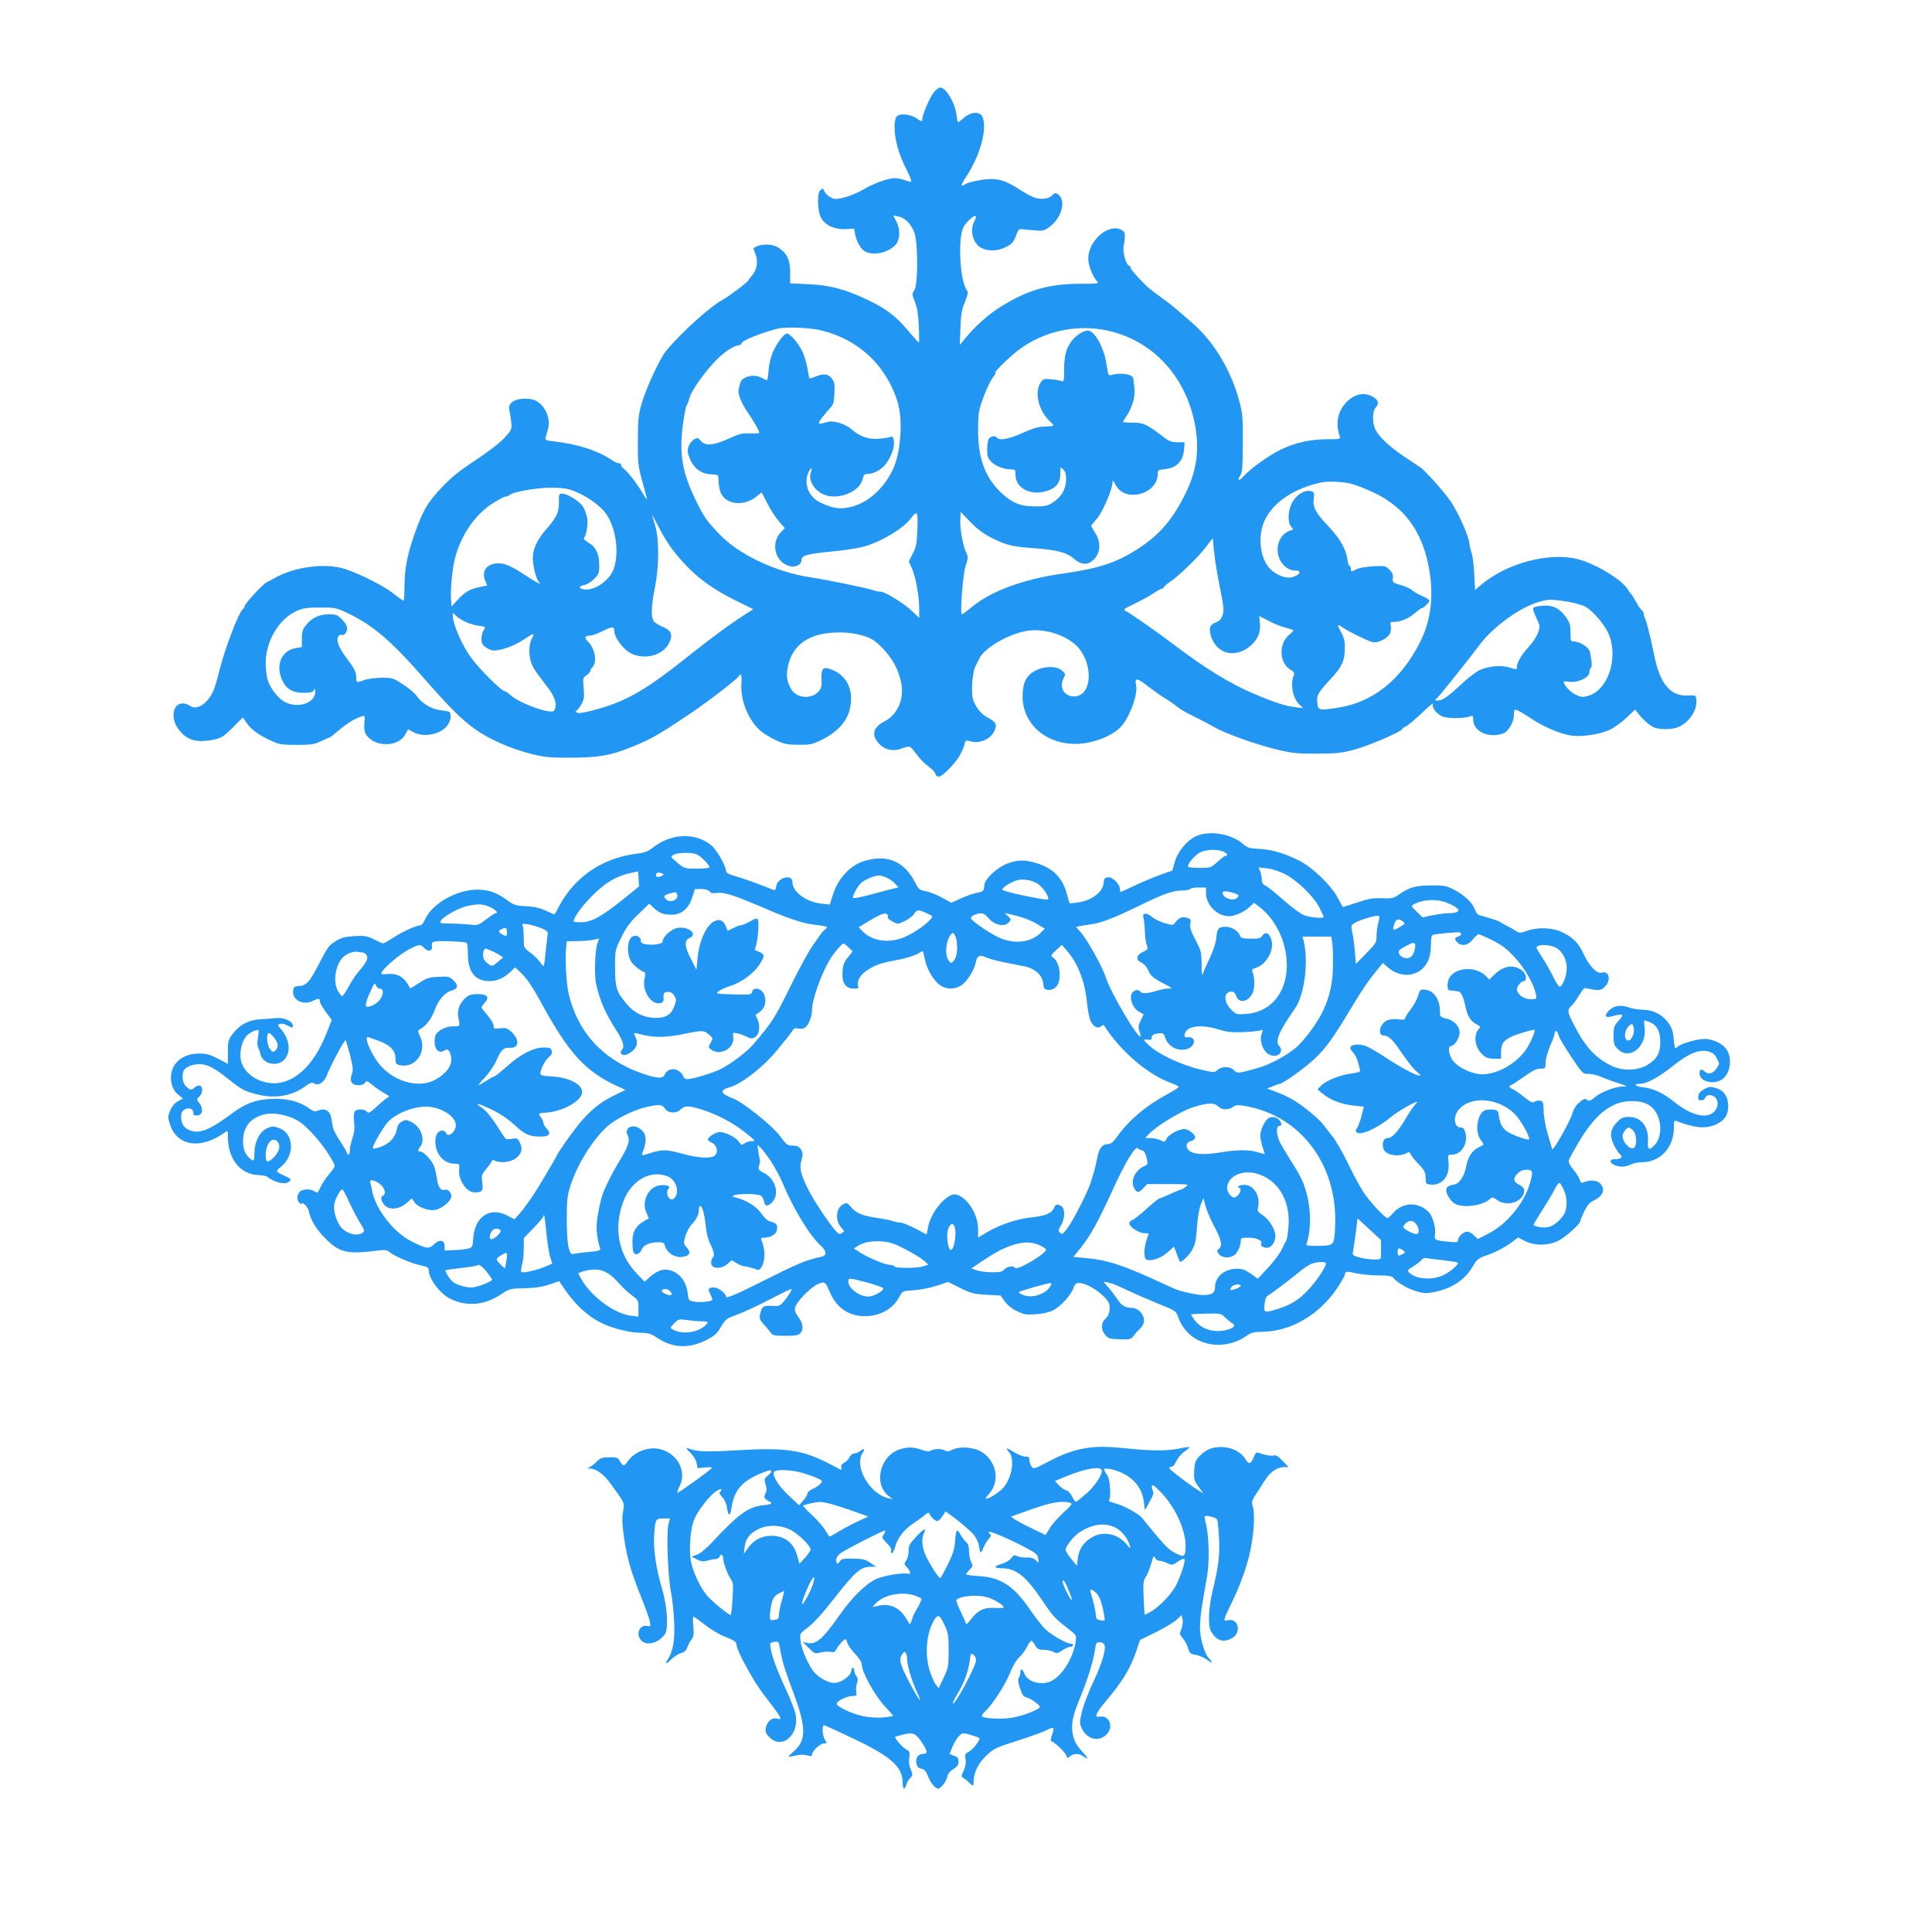 <?xml version="1.0" standalone="no"?>
<!DOCTYPE svg PUBLIC "-//W3C//DTD SVG 20010904//EN"
 "http://www.w3.org/TR/2001/REC-SVG-20010904/DTD/svg10.dtd">
<svg version="1.0" xmlns="http://www.w3.org/2000/svg"
 width="1280pt" height="1280pt" viewBox="0 0 1280 1280"
 preserveAspectRatio="xMidYMid meet">
<g transform="translate(0,1280) scale(0.1,-0.1)"
fill="#2196f3" stroke="none">
<path d="M6185 12186 c-27 -36 -75 -148 -75 -178 0 -15 -4 -15 -36 7 -50 34
-129 36 -139 4 -23 -72 3 -206 64 -328 16 -31 31 -66 35 -78 7 -22 7 -22 -35
-8 -23 8 -55 15 -71 15 -43 0 -145 -37 -209 -76 -31 -19 -85 -41 -120 -51 -56
-14 -68 -15 -93 -2 -16 8 -34 23 -40 34 -6 11 -12 22 -13 24 -2 2 -9 -2 -18
-9 -22 -18 -20 -134 3 -179 25 -52 91 -83 164 -79 l57 3 6 -35 c10 -53 41
-105 70 -118 58 -27 152 -5 199 47 29 32 32 100 6 151 l-22 43 33 -7 c44 -8
85 -49 106 -105 26 -66 26 -344 1 -383 -16 -24 -16 -28 4 -79 15 -38 22 -86
26 -161 2 -60 2 -108 0 -108 -3 0 -34 34 -69 76 -82 99 -151 151 -274 209
-152 71 -249 96 -390 102 l-120 6 0 71 c0 82 -20 127 -75 163 -45 31 -128 30
-168 -2 -1 -1 5 -19 13 -39 19 -46 11 -100 -20 -138 -13 -15 -25 -31 -27 -36
-4 -12 -134 -109 -170 -128 -77 -40 -269 -212 -372 -335 -41 -48 -130 -238
-162 -344 -24 -80 -27 -107 -28 -250 -1 -146 1 -169 27 -265 16 -58 31 -114
33 -125 3 -11 -9 5 -27 35 -38 66 -102 148 -130 168 -10 7 -17 18 -14 23 4 5
-2 9 -12 9 -10 0 -31 9 -48 21 -95 64 -224 106 -388 125 -47 5 -57 9 -53 23 3
9 10 34 16 56 22 74 -21 166 -90 195 -18 7 -52 10 -82 8 -62 -6 -94 -36 -83
-78 3 -14 9 -48 12 -75 5 -49 4 -52 -43 -104 -30 -33 -103 -90 -189 -147 -107
-70 -162 -114 -226 -181 -96 -102 -125 -150 -179 -301 -51 -143 -70 -240 -70
-357 0 -52 -3 -95 -7 -95 -5 1 -33 21 -63 45 -61 50 -221 131 -320 164 -134
44 -338 17 -475 -61 -11 -7 -32 -18 -47 -25 -29 -15 -148 -144 -148 -161 0 -5
-6 -15 -14 -21 -25 -21 -113 -252 -146 -380 -38 -150 -48 -177 -89 -224 -38
-43 -81 -55 -113 -33 -33 23 -74 20 -92 -6 -27 -39 -20 -101 17 -150 56 -74
120 -92 239 -67 45 10 62 21 120 79 l67 67 26 -38 c31 -44 77 -77 160 -116 54
-25 71 -28 170 -28 96 0 116 3 160 24 28 13 52 24 55 23 4 0 32 22 64 49 57
48 107 79 153 93 21 7 22 5 17 -41 -3 -30 0 -57 8 -73 48 -90 215 -95 262 -7
l20 35 35 -19 c73 -39 191 -12 230 52 11 18 19 42 16 54 -2 11 -4 23 -4 26 -1
4 -28 9 -60 13 -63 7 -130 48 -164 100 -10 14 -48 46 -86 71 -66 43 -71 45
-142 45 -41 -1 -92 -7 -114 -15 -54 -20 -55 -19 -55 16 0 37 -11 58 -61 125
-52 68 -73 119 -59 145 6 11 15 17 21 13 16 -9 39 16 39 43 0 15 -14 39 -34
59 -30 30 -40 34 -86 34 -64 0 -112 -22 -150 -69 -25 -30 -30 -44 -30 -92 l0
-56 -37 -6 c-98 -16 -140 -112 -93 -214 26 -58 69 -83 142 -83 44 0 60 4 68
18 8 14 10 11 8 -18 -5 -67 -106 -102 -191 -66 -44 18 -102 87 -121 144 -9 25
-16 79 -16 119 0 144 88 292 203 344 44 20 68 24 157 24 101 0 108 -2 183 -37
169 -81 287 -182 507 -433 170 -194 246 -270 335 -334 89 -65 239 -132 372
-165 85 -22 124 -26 241 -26 206 0 285 13 432 73 126 51 170 77 378 216 111
74 314 230 327 251 15 24 21 6 17 -48 -8 -112 47 -247 129 -316 19 -16 63 -43
99 -60 55 -26 76 -30 150 -30 78 -1 92 2 155 33 96 47 159 113 181 187 39 136
-14 249 -135 284 -41 11 -51 -4 -48 -73 2 -46 -2 -59 -21 -80 -49 -52 -145
-43 -180 17 -29 49 -35 89 -22 150 31 149 146 226 341 226 60 0 108 -7 155
-21 59 -18 78 -30 130 -82 67 -69 107 -143 125 -232 21 -106 -25 -211 -112
-255 -75 -39 -88 -90 -36 -146 39 -43 96 -55 154 -32 21 9 43 13 50 11 7 -2
28 -26 47 -52 19 -27 52 -61 75 -77 22 -16 43 -36 46 -46 13 -39 38 -30 101
37 55 58 80 100 99 171 3 9 14 9 42 1 55 -14 126 17 150 68 21 44 13 61 -42
90 -44 23 -80 67 -98 119 -14 42 -6 172 13 216 7 14 19 40 28 57 32 69 192
162 313 183 105 18 237 -18 318 -86 127 -107 125 -348 -3 -348 -65 0 -100 59
-71 117 16 31 15 33 -10 55 -36 31 -116 30 -175 -1 -61 -32 -85 -81 -85 -173
1 -171 137 -301 326 -312 128 -7 284 53 341 132 54 75 96 200 85 255 -11 53 6
52 76 -4 38 -29 89 -66 115 -81 26 -15 61 -40 79 -55 18 -15 67 -44 110 -64
43 -21 103 -52 133 -70 71 -42 273 -115 420 -151 101 -24 133 -28 265 -27 130
0 163 4 250 27 94 25 315 121 315 136 0 4 11 12 25 18 13 6 61 46 105 88 44
43 78 70 74 61 -9 -25 22 -67 64 -84 37 -15 145 -14 185 2 14 6 17 2 17 -22 0
-78 101 -126 197 -93 37 13 73 74 73 125 0 33 2 36 21 30 12 -4 54 -29 93 -55
82 -56 199 -105 271 -114 70 -9 190 10 252 40 29 14 78 49 109 79 l57 54 21
-27 c31 -39 67 -72 99 -89 38 -19 128 -18 171 2 74 35 124 117 114 186 -3 22
-7 24 -55 21 -113 -7 -185 76 -222 260 -25 121 -51 229 -62 250 -5 10 -9 24
-9 32 0 7 -7 19 -16 27 -8 7 -24 29 -34 50 -11 20 -25 43 -32 51 -7 8 -18 23
-24 33 -34 62 -213 170 -329 200 -193 49 -474 -26 -645 -172 l-37 -32 -6 107
c-3 59 -10 121 -17 137 -6 17 -13 46 -15 66 -6 51 -73 202 -123 276 -44 65
-175 211 -204 228 -9 6 -56 37 -105 70 -100 68 -163 127 -189 176 -23 44 -23
122 -1 147 25 28 21 50 -15 72 -59 36 -130 20 -185 -43 -51 -58 -65 -134 -38
-214 7 -23 6 -23 -78 -23 -114 0 -215 -22 -312 -69 -74 -35 -205 -129 -249
-179 -27 -31 -42 -27 -20 5 15 24 17 53 18 218 1 179 -1 196 -27 290 -54 196
-167 382 -302 500 -127 111 -140 122 -199 165 -94 68 -98 72 -158 134 -32 33
-58 65 -58 73 0 7 -4 13 -9 13 -18 0 -44 87 -37 127 14 81 12 96 -14 110 -86
46 -220 -71 -220 -191 0 -43 29 -118 57 -148 15 -17 10 -18 -108 -18 -217 0
-365 -45 -550 -166 -74 -49 -155 -123 -217 -199 l-33 -40 4 110 c3 89 8 122
29 172 21 53 23 65 13 81 -47 66 -60 352 -20 421 21 35 71 79 80 69 3 -3 -1
-18 -10 -34 -33 -63 -8 -151 50 -178 43 -21 101 -20 150 3 48 21 61 36 79 87
10 29 18 38 32 36 11 -1 48 -5 84 -8 61 -5 67 -4 106 25 67 50 102 147 70 196
-19 28 -38 32 -56 10 -18 -21 -73 -29 -114 -15 -20 6 -69 33 -110 60 -97 63
-156 75 -263 55 -42 -8 -81 -19 -87 -25 -5 -5 -16 -10 -22 -10 -7 0 2 22 22
51 96 143 146 319 114 403 -14 39 -77 37 -123 -4 -19 -16 -37 -30 -39 -30 -3
0 -8 22 -11 49 -9 78 -70 181 -107 181 -10 0 -31 -15 -45 -34z m-739 -1576
c246 -63 423 -229 500 -470 38 -119 23 -343 -32 -454 -65 -133 -175 -226 -292
-248 -67 -12 -109 -5 -190 34 -73 36 -108 121 -78 193 17 41 32 44 18 4 -19
-49 22 -118 85 -145 96 -41 242 18 259 105 5 24 12 31 31 31 40 0 89 26 119
63 38 48 63 115 56 155 -4 29 -7 33 -26 26 -11 -4 -46 -9 -78 -11 -65 -5 -123
15 -179 65 -35 31 -115 57 -148 48 -68 -18 -73 -18 -60 5 6 12 30 42 52 67 40
42 42 48 45 116 3 61 1 75 -18 99 -25 31 -53 34 -107 12 -20 -8 -38 -14 -40
-11 -2 2 -8 32 -14 67 -6 35 -21 86 -35 114 -27 54 -80 115 -100 115 -19 0
-65 -60 -92 -120 -15 -33 -27 -82 -30 -122 -2 -38 -7 -68 -11 -68 -3 1 -17 7
-31 15 -53 31 -136 11 -146 -34 -3 -14 -8 -32 -10 -40 -8 -26 17 -92 61 -155
45 -66 75 -119 75 -133 0 -4 -27 -6 -59 -5 -52 3 -71 -1 -143 -34 -101 -46
-157 -50 -185 -15 -17 20 -22 22 -41 12 -33 -18 -53 -63 -43 -98 25 -87 78
-133 156 -136 44 -2 45 -2 45 -37 0 -19 5 -52 11 -73 24 -87 152 -108 239 -38
l36 29 38 -73 c20 -41 55 -94 77 -119 l39 -45 -24 -24 c-72 -73 -43 -200 53
-227 42 -11 81 8 81 40 0 30 37 40 198 56 79 7 171 21 205 30 117 30 268 119
321 189 43 57 49 47 44 -74 -4 -93 -8 -117 -31 -160 l-26 -51 21 -46 c25 -58
47 -179 48 -264 l0 -64 -47 45 c-56 53 -180 129 -210 129 -12 0 -33 4 -46 9
-37 14 -299 68 -422 87 -225 34 -472 151 -598 284 -89 94 -103 114 -157 225
-90 183 -111 308 -86 499 9 66 20 124 25 130 5 6 14 30 20 53 13 47 105 176
178 249 54 54 110 91 144 96 13 2 23 8 22 14 -3 16 149 76 242 97 58 13 216 6
291 -13z m1932 -10 c278 -78 478 -304 538 -608 32 -165 14 -304 -57 -452 -86
-178 -174 -282 -321 -377 -139 -90 -259 -130 -496 -163 -258 -36 -469 -113
-600 -219 -34 -28 -65 -51 -69 -51 -14 0 6 268 25 323 16 49 17 59 5 82 -22
41 -44 163 -41 221 l3 53 55 -58 c64 -68 118 -104 214 -144 56 -22 94 -30 205
-38 163 -12 229 -29 277 -71 50 -44 96 -44 135 0 42 47 43 114 3 174 -13 21
-24 41 -24 45 0 4 16 23 34 43 36 36 106 196 106 242 1 20 4 18 20 -13 35 -66
116 -86 197 -49 49 22 83 70 83 116 0 30 2 32 50 36 77 8 120 54 125 135 l3
43 -48 0 c-42 0 -56 6 -109 48 -93 71 -118 82 -188 82 -35 0 -63 2 -63 5 0 2
11 20 24 40 38 56 59 129 52 183 -3 26 -7 55 -8 65 -3 27 -77 40 -139 24 -26
-7 -27 -6 -38 69 -16 111 -79 224 -125 224 -31 0 -86 -38 -113 -79 -32 -47
-43 -94 -43 -185 0 -71 -2 -77 -17 -71 -10 4 -41 10 -70 12 -47 5 -52 3 -69
-23 -42 -63 -13 -185 60 -253 14 -14 26 -27 26 -30 0 -3 -26 -7 -58 -7 -44 -1
-78 -11 -148 -43 -89 -40 -156 -52 -169 -31 -10 17 -44 11 -55 -9 -5 -11 -10
-43 -10 -71 0 -43 5 -56 28 -80 29 -29 86 -50 134 -50 23 0 26 -4 26 -35 0
-91 103 -143 213 -106 57 19 84 54 84 112 0 48 0 48 19 29 15 -14 20 -33 19
-69 -1 -62 -30 -112 -86 -149 -36 -24 -50 -27 -121 -27 -100 0 -156 25 -233
100 -99 100 -143 223 -143 405 0 96 4 129 24 186 26 78 61 150 84 177 8 9 11
17 6 17 -13 0 85 97 146 145 179 139 420 186 638 125z m1574 -1005 c32 -8 100
-35 153 -60 194 -93 310 -246 357 -472 40 -192 23 -364 -52 -514 -127 -253
-313 -402 -547 -438 -122 -19 -130 -17 -135 27 -7 54 3 73 85 160 80 86 97
124 97 214 0 41 -7 68 -26 102 -28 50 -26 56 14 27 38 -26 162 -87 195 -95 36
-9 105 26 117 60 6 14 7 36 4 50 -6 22 -3 24 25 24 42 0 96 23 137 60 19 16
38 30 42 30 12 0 52 39 52 51 0 5 -21 19 -47 30 -27 11 -57 29 -68 39 -11 10
-45 26 -76 34 -53 16 -55 18 -51 46 3 22 -3 36 -23 56 -25 25 -30 26 -108 22
-50 -3 -95 -11 -114 -21 -32 -17 -33 -17 -33 3 0 11 -4 20 -9 20 -4 0 -11 20
-14 45 -10 68 -50 138 -126 218 -86 91 -105 127 -97 184 5 40 4 43 -21 49 -40
10 -93 -23 -121 -74 -30 -54 -33 -133 -7 -162 17 -18 16 -19 -9 -26 -14 -3
-37 -19 -50 -35 -71 -84 -15 -229 89 -229 44 0 25 -32 -28 -45 -38 -10 -106
17 -144 58 -67 70 -82 220 -33 322 58 120 196 211 375 249 46 9 145 5 197 -9z
m-5168 -41 c89 -31 185 -95 228 -154 68 -91 92 -257 55 -367 -29 -83 -137
-154 -207 -136 -29 8 -24 20 11 27 17 3 46 21 65 40 31 31 34 39 34 93 0 73
-23 121 -72 148 -22 13 -34 25 -29 31 16 18 28 93 21 132 -4 22 -16 55 -26 73
-21 36 -104 88 -140 89 -20 0 -22 -5 -21 -57 0 -70 -14 -100 -88 -184 -56 -65
-85 -128 -85 -185 0 -52 21 -137 39 -158 16 -18 15 -18 -14 -3 -16 8 -61 36
-98 61 -37 25 -86 50 -109 57 -97 26 -166 -28 -134 -106 l14 -34 -49 -10 c-68
-15 -98 -32 -146 -84 l-41 -45 -4 46 c-5 66 9 208 27 276 40 150 128 280 241
356 42 27 83 50 93 50 9 0 22 5 28 11 20 20 174 47 269 48 59 1 107 -5 138
-15z m670 -393 c119 -155 235 -248 423 -341 l113 -56 -107 -70 c-60 -39 -191
-137 -293 -218 -308 -246 -430 -318 -638 -376 -83 -23 -117 -28 -130 -21 -9 6
-12 11 -6 11 6 0 21 19 34 41 20 36 22 50 17 110 -6 65 -5 70 19 85 13 9 24
21 24 27 0 6 7 18 16 28 33 36 14 129 -35 173 -23 21 -14 35 24 36 11 0 47 14
80 30 63 31 75 30 75 -1 0 -46 68 -132 121 -153 99 -40 216 1 248 87 18 45 5
71 -44 92 -25 10 -52 26 -61 36 -22 25 -21 97 5 227 28 141 29 321 1 412 -11
36 -20 67 -20 70 0 2 19 -34 43 -80 23 -47 64 -114 91 -149z m3627 -248 c27
-131 29 -157 19 -189 -9 -25 -21 -39 -41 -46 -42 -15 -52 -39 -37 -89 37 -125
166 -155 268 -63 46 42 64 90 57 150 l-4 43 61 -32 c33 -18 83 -38 111 -45 27
-7 51 -15 54 -17 2 -3 -8 -15 -24 -27 -75 -59 -72 -189 5 -235 21 -12 28 -22
23 -33 -26 -58 -9 -156 36 -198 l26 -24 -55 7 c-69 9 -137 31 -273 89 -152 63
-330 173 -520 318 -101 77 -310 224 -332 232 -16 6 -7 14 55 43 41 19 98 50
127 69 28 19 56 34 62 34 6 0 11 4 11 9 0 4 18 20 40 35 58 38 185 161 239
231 l46 60 8 -85 c4 -47 21 -153 38 -237z m2309 -100 c47 -8 99 -24 117 -34
54 -34 130 -125 154 -187 61 -157 -9 -364 -138 -402 -37 -11 -46 -10 -85 8
-36 18 -78 64 -78 85 0 3 18 3 39 0 55 -8 131 29 131 62 0 13 4 27 10 30 9 6
7 40 -6 106 -6 29 -67 69 -106 69 -22 0 -23 4 -23 59 0 50 -5 67 -30 102 -42
59 -87 81 -153 76 -29 -2 -57 -8 -62 -13 -6 -6 0 -28 15 -59 13 -28 24 -54 25
-60 1 -36 -27 -92 -69 -137 -52 -58 -81 -106 -81 -137 0 -18 -2 -18 -47 -4
-58 18 -137 11 -201 -17 -25 -12 -83 -57 -131 -103 -56 -53 -99 -86 -123 -94
-21 -6 -38 -7 -38 -3 0 5 4 10 8 12 8 3 201 245 289 361 85 113 258 239 381
277 68 21 91 21 202 3z m-7303 -134 c22 -11 62 -22 87 -25 44 -6 45 -7 31 -28
-8 -11 -15 -37 -15 -58 0 -29 6 -41 29 -57 16 -12 40 -21 53 -21 49 0 132 30
192 69 34 23 66 41 69 41 4 0 0 -15 -10 -32 -21 -40 -21 -120 0 -168 16 -35
23 -46 110 -160 47 -63 61 -113 38 -148 -17 -28 -229 48 -288 102 -15 14 -32
26 -38 26 -22 0 -173 151 -228 228 -57 79 -116 217 -117 270 l0 23 23 -22 c12
-12 41 -30 64 -40z"/>
<path d="M7922 7259 c-62 -31 -120 -102 -139 -170 l-16 -57 -66 -23 c-36 -12
-113 -44 -170 -70 -57 -27 -105 -49 -107 -49 -2 0 -4 9 -4 19 0 33 -49 82 -79
79 -22 -3 -27 -9 -29 -38 -6 -66 -89 -123 -192 -132 l-34 -3 -18 63 c-28 106
-91 169 -199 203 -78 24 -125 24 -194 -2 -69 -26 -150 -101 -153 -142 -3 -40
-7 -44 -49 -52 -21 -3 -68 -20 -104 -36 l-66 -30 -64 35 c-35 19 -83 38 -107
42 -39 6 -45 11 -68 55 -71 141 -183 190 -334 146 -97 -28 -179 -117 -214
-231 l-18 -59 -55 6 c-102 11 -193 78 -193 143 0 58 -101 29 -108 -30 -3 -21
-7 -26 -20 -21 -96 39 -199 76 -250 90 -45 13 -62 22 -62 35 0 33 -62 140 -98
170 -105 86 -266 80 -387 -16 -31 -24 -55 -34 -100 -39 -226 -26 -410 -148
-516 -340 -18 -33 -33 -61 -34 -63 -1 -1 -28 10 -60 25 -43 19 -79 27 -131 29
-63 3 -78 7 -116 34 -66 49 -108 67 -169 74 -144 18 -336 -82 -385 -200 -8
-19 -20 -34 -28 -34 -25 0 -121 -43 -180 -82 -32 -21 -62 -38 -67 -38 -6 0
-33 12 -61 26 -46 23 -61 26 -130 22 -63 -4 -86 -10 -125 -34 -43 -26 -54 -42
-108 -147 -63 -123 -85 -148 -138 -150 -28 -2 -32 -6 -35 -32 -6 -61 68 -98
131 -66 38 19 47 18 47 -7 0 -8 18 -39 39 -67 l39 -52 -35 -89 c-68 -172 -164
-283 -274 -319 -126 -42 -277 34 -294 148 -8 51 7 114 35 150 19 24 73 51 83
41 2 -3 0 -25 -4 -50 -6 -29 -5 -53 2 -66 6 -10 12 -29 14 -41 11 -59 98 -86
148 -47 58 46 51 144 -16 217 -18 21 -19 23 -3 29 10 4 29 1 44 -7 15 -7 30
-15 35 -17 4 -2 7 4 7 12 0 30 -60 57 -110 51 -25 -3 -72 -6 -106 -8 -75 -4
-136 -36 -181 -95 -31 -41 -33 -49 -33 -122 l0 -79 -66 35 c-54 28 -76 34
-126 34 -130 0 -210 -93 -179 -208 7 -25 23 -50 43 -65 l31 -25 -32 -17 c-21
-10 -40 -32 -52 -59 -17 -40 -18 -47 -4 -91 44 -148 203 -174 362 -59 23 16
23 16 23 -32 1 -142 83 -245 200 -249 27 -1 55 -6 62 -12 51 -41 125 -55 148
-28 10 12 5 18 -33 34 -25 11 -47 24 -51 29 -3 5 8 19 24 31 45 33 73 95 67
149 -6 57 -34 94 -83 110 -33 11 -44 11 -75 -3 -48 -22 -83 -90 -83 -162 -1
-56 -3 -60 -28 -40 -33 27 -48 62 -48 115 0 97 51 159 147 180 57 13 155 -6
215 -42 70 -41 185 -176 237 -278 13 -25 11 -29 -27 -75 -23 -26 -49 -67 -59
-89 -17 -38 -20 -41 -38 -28 -25 19 -80 18 -99 -2 -20 -20 -21 -58 -1 -74 8
-7 15 -9 15 -6 0 20 39 -19 45 -45 14 -64 46 -118 107 -180 98 -100 146 -111
361 -83 36 5 52 2 65 -9 29 -26 144 -77 205 -89 42 -9 57 -16 57 -29 0 -61 73
-159 144 -194 111 -54 228 -43 339 32 50 34 56 36 152 38 72 2 118 9 165 25
l65 22 15 -23 c81 -124 167 -206 267 -255 71 -35 186 -64 257 -64 50 0 67 -5
111 -34 102 -68 210 -72 325 -14 54 28 70 42 97 88 31 51 38 56 106 80 39 14
135 58 211 98 77 40 143 72 148 72 10 0 -18 -46 -52 -86 -23 -26 -30 -29 -76
-26 -56 4 -68 -4 -78 -55 -6 -25 -2 -37 18 -60 14 -15 35 -40 47 -55 19 -27
25 -28 103 -28 69 0 86 3 100 19 21 23 15 67 -13 103 -36 47 -34 68 16 126 51
59 106 100 141 104 19 3 26 -6 47 -56 45 -110 126 -166 237 -166 101 1 186 49
228 131 19 36 19 36 97 41 43 3 111 17 151 30 l73 25 80 -40 c72 -36 90 -40
174 -45 l94 -5 27 -38 c17 -24 47 -49 81 -65 48 -24 62 -26 127 -21 44 3 89
13 113 26 49 24 118 100 135 147 9 27 18 34 38 34 63 0 198 -99 201 -148 3
-43 -5 -68 -27 -89 -31 -28 -31 -73 -1 -108 20 -23 30 -26 96 -28 67 -2 75 0
90 21 9 13 28 35 44 49 34 33 35 72 4 109 -16 18 -35 28 -58 29 -51 3 -67 13
-101 64 -17 25 -45 61 -62 80 -33 35 -34 35 34 16 14 -4 57 -23 95 -41 39 -19
128 -58 198 -87 123 -49 130 -54 141 -88 22 -64 58 -110 112 -145 98 -63 241
-57 341 15 33 23 48 27 113 28 187 4 372 114 490 290 27 41 50 81 50 88 0 23
13 24 75 9 33 -7 99 -14 146 -14 67 0 90 -4 100 -16 26 -32 97 -73 153 -89 50
-15 67 -15 119 -5 116 23 205 82 256 172 26 45 35 52 93 72 63 22 129 58 179
97 l26 21 44 -23 c62 -33 156 -33 222 0 47 23 147 112 147 131 0 5 12 34 26
64 19 40 35 59 59 70 68 33 84 77 44 117 -21 21 -69 23 -110 5 -12 -5 -18 -1
-23 17 -3 14 -22 44 -42 68 -22 27 -34 49 -30 61 2 11 33 67 68 125 110 185
218 268 348 268 85 0 136 -26 167 -85 35 -66 29 -159 -13 -205 -36 -39 -50
-33 -46 19 8 98 -44 166 -125 166 -38 0 -50 -5 -78 -33 -47 -47 -53 -91 -22
-154 14 -27 33 -55 42 -63 20 -17 4 -30 -37 -30 -35 0 -37 -23 -3 -38 35 -16
74 -15 109 3 15 8 49 15 75 15 122 1 211 98 211 231 0 46 1 48 23 40 111 -44
190 -51 253 -22 58 26 84 63 84 120 0 64 -28 107 -81 122 -37 11 -46 11 -78
-7 -26 -14 -37 -27 -39 -46 -3 -23 1 -28 18 -28 11 0 23 6 26 14 9 23 35 28
61 11 34 -23 29 -80 -9 -108 -54 -40 -153 -11 -259 75 -69 56 -137 88 -206 95
-53 6 -64 23 -15 23 43 0 121 43 217 119 104 83 172 110 232 95 29 -7 43 -18
57 -45 19 -35 19 -38 2 -63 -25 -39 -56 -48 -82 -25 -22 21 -34 16 -34 -13 0
-49 81 -75 139 -45 57 28 80 122 48 190 -20 41 -71 73 -135 83 -47 7 -174 -27
-201 -54 -15 -14 -16 -10 -22 51 -4 53 -12 77 -35 109 -38 55 -102 88 -168 88
-28 0 -71 7 -96 16 -53 18 -95 12 -127 -18 -33 -31 -31 -52 5 -44 93 24 97 21
52 -31 -26 -29 -30 -41 -30 -94 0 -54 3 -64 29 -90 77 -77 193 17 177 142 -4
27 -4 49 -1 49 3 0 21 -6 40 -14 44 -19 65 -61 65 -132 0 -71 -25 -114 -88
-151 -63 -37 -165 -39 -234 -5 -109 54 -175 125 -249 270 -45 86 -47 102 -18
128 11 10 35 42 52 71 23 39 36 51 47 46 8 -3 34 -8 57 -11 35 -3 46 0 67 22
42 42 26 107 -22 92 -31 -10 -79 39 -118 119 -37 80 -73 116 -149 151 -62 29
-158 32 -228 7 -45 -16 -49 -16 -75 0 -15 10 -43 26 -62 35 -19 9 -37 20 -40
23 -5 6 -88 33 -130 43 -18 4 -30 16 -39 41 -16 45 -71 97 -141 132 -49 25
-65 28 -150 27 -102 -1 -142 -12 -214 -62 -34 -24 -46 -26 -111 -23 -61 2 -88
-3 -165 -29 -50 -17 -93 -30 -94 -28 -2 2 -16 28 -32 58 -46 87 -174 209 -264
252 -99 48 -180 71 -263 74 -59 3 -73 7 -102 33 -78 68 -228 92 -313 50z m183
-101 c25 -11 34 -28 15 -28 -6 0 -30 -18 -54 -40 -43 -39 -44 -40 -120 -40
-42 0 -76 4 -76 9 0 21 49 78 80 93 40 21 117 23 155 6z m-3492 -17 c27 -10
87 -70 87 -86 0 -6 -34 -10 -83 -10 -81 0 -83 1 -130 40 -46 39 -47 39 -25 52
27 15 116 17 151 4z m3898 -131 c83 -42 192 -148 230 -222 16 -32 29 -60 29
-63 0 -13 -99 -3 -136 14 -22 10 -82 55 -133 100 -52 46 -104 88 -117 93 -17
8 -24 19 -24 39 0 15 -5 40 -10 55 l-11 27 54 -6 c32 -3 81 -19 118 -37z
m-4280 -34 l3 -49 -104 -84 c-143 -115 -212 -153 -278 -153 -29 0 -52 2 -52 5
0 26 57 104 124 171 86 86 156 128 249 149 29 7 53 12 54 11 1 -1 3 -23 4 -50z
m154 38 c13 -5 14 -8 3 -15 -22 -14 -48 -11 -42 6 7 17 14 18 39 9z m1488 -28
c18 -7 43 -25 56 -39 l24 -26 -29 -7 c-16 -3 -83 -21 -149 -39 -66 -18 -121
-29 -123 -24 -5 13 27 75 53 99 24 22 86 49 118 50 10 0 32 -6 50 -14z m1005
-43 c30 -23 58 -60 66 -89 6 -20 3 -20 -149 10 -92 19 -155 36 -155 43 0 14
66 54 105 63 41 8 102 -4 133 -27z m1112 -59 c0 -79 74 -154 152 -154 41 0
104 29 140 64 l26 25 39 -30 c93 -73 157 -191 174 -318 29 -215 -83 -377 -268
-389 -61 -4 -64 -3 -98 31 -49 49 -48 117 2 117 18 0 27 -8 34 -30 19 -53 86
-36 110 27 12 31 12 95 -1 127 -8 23 -6 26 25 36 66 22 118 116 99 181 -13 46
-39 60 -60 31 -13 -19 -23 -22 -79 -21 -53 1 -65 5 -70 20 -10 31 -55 59 -95
59 -47 0 -56 -12 -62 -76 -3 -30 -20 -82 -40 -125 -20 -41 -41 -87 -46 -104
-9 -25 -11 -16 -11 57 -1 81 -4 91 -41 162 -31 58 -38 82 -34 105 5 26 3 32
-17 39 -32 12 -56 4 -79 -25 -19 -25 -19 -25 -74 -9 -30 9 -69 28 -85 42 -37
31 -66 26 -55 -8 4 -13 8 -52 9 -88 1 -36 7 -77 13 -92 10 -25 9 -28 -26 -45
-46 -22 -49 -52 -9 -71 16 -8 35 -28 42 -46 17 -41 37 -58 110 -95 52 -27 56
-30 30 -30 -16 1 -52 -6 -80 -15 -57 -18 -101 -21 -110 -6 -11 18 -44 11 -56
-11 -18 -35 5 -96 45 -120 l33 -19 -19 -40 c-17 -33 -18 -45 -9 -72 6 -17 9
-33 7 -35 -16 -16 -194 284 -226 382 -28 84 -123 254 -172 311 l-29 33 23 5
c13 3 43 7 68 11 73 9 156 41 310 116 176 86 238 109 301 109 26 0 51 5 54 10
3 6 28 10 56 10 l49 0 0 -36z m-3289 10 c9 -12 23 -14 50 -10 44 7 116 -16
314 -101 156 -68 247 -98 321 -108 27 -3 60 -8 74 -11 25 -6 25 -6 5 -23 -11
-9 -24 -24 -30 -33 -5 -8 -30 -44 -55 -79 -24 -35 -87 -149 -138 -254 -112
-226 -122 -242 -252 -395 -42 -49 -146 -128 -215 -163 -53 -26 -187 -67 -222
-67 -12 0 -23 8 -26 19 -2 10 -17 27 -32 37 -33 21 -75 10 -90 -24 -13 -30
-50 -29 -153 7 -259 90 -429 277 -486 534 -13 57 -22 214 -17 277 l6 64 70 1
c39 0 87 5 108 9 l37 8 -11 -28 c-17 -46 -23 -214 -9 -275 25 -112 61 -193
135 -308 45 -69 55 -107 34 -128 -6 -6 -8 -16 -5 -22 12 -19 43 -12 75 15 33
27 39 60 20 96 -6 11 -9 21 -7 23 2 2 28 -3 58 -11 75 -19 160 -18 271 6 121
25 132 25 166 -4 28 -25 28 -25 11 -55 -16 -30 -16 -31 5 -46 60 -42 153 10
145 81 -4 34 -4 35 26 28 17 -3 43 -13 58 -20 35 -18 47 -18 70 3 22 20 24 77
4 116 -8 15 -11 27 -7 27 5 0 20 11 35 25 49 46 26 145 -35 145 -13 0 -23 -8
-26 -21 -5 -20 -11 -20 -125 -17 -114 3 -118 4 -98 20 12 10 45 25 74 34 74
23 155 81 194 138 39 59 40 73 5 88 -16 7 -29 13 -31 13 -1 1 2 15 7 31 13 41
21 157 12 172 -6 10 -18 7 -52 -13 -24 -13 -51 -25 -59 -25 -9 0 -32 -8 -52
-19 l-37 -18 -12 29 c-17 41 -42 52 -77 34 -54 -28 -99 -128 -111 -246 l-7
-75 -37 73 c-42 82 -45 121 -9 137 62 27 -15 85 -88 65 -40 -11 -90 -59 -90
-88 0 -24 -121 -29 -140 -7 -7 8 -9 15 -5 15 4 0 2 7 -5 15 -20 24 -55 18 -68
-10 -18 -40 -14 -106 8 -143 16 -27 62 -64 92 -74 4 -2 3 -22 -2 -45 -18 -77
46 -174 105 -159 19 5 23 12 21 38 -1 29 2 33 26 36 20 2 31 -4 44 -23 16 -25
16 -31 3 -68 -21 -59 -57 -82 -127 -81 -75 1 -141 33 -191 93 -69 84 -76 106
-76 252 0 104 1 107 42 190 32 65 58 101 113 153 l71 69 27 -25 c40 -38 66
-48 121 -48 67 0 113 39 138 116 l17 54 42 0 c26 0 47 -6 55 -16z m3488 -16
c19 -7 21 -11 11 -23 -25 -30 -100 -7 -100 31 0 14 39 11 89 -8z m-3703 -3
c14 -35 -46 -61 -74 -33 -19 19 -14 27 21 37 45 13 47 13 53 -4z m5095 -54
c100 -38 109 -70 19 -71 -25 0 -74 -7 -110 -14 l-65 -14 -39 38 c-38 37 -38
38 -17 50 59 31 146 36 212 11z m-6333 -31 c36 -17 57 -40 35 -40 -5 0 -32
-19 -62 -41 -51 -39 -57 -41 -105 -35 -28 3 -86 7 -129 7 -77 1 -78 2 -64 22
19 29 125 86 179 96 69 14 100 12 146 -9z m2891 -40 c44 -20 44 -20 25 -42
-41 -46 -139 -109 -200 -127 -96 -30 -195 -10 -252 52 l-23 24 68 41 c98 59
130 64 125 21 -1 -4 14 -15 33 -25 34 -18 35 -18 79 4 25 11 53 33 62 47 20
30 26 30 83 5z m403 -25 c41 -53 111 -70 142 -36 16 18 16 20 -6 41 l-23 21
30 -6 c79 -18 135 -37 184 -66 l53 -31 -23 -24 c-60 -64 -164 -81 -263 -43
-56 20 -197 114 -203 135 -4 13 33 32 66 33 13 1 31 -9 43 -24z m2589 -42 c-6
-21 -11 -59 -11 -84 0 -44 -4 -50 -69 -116 l-68 -70 -7 86 c-4 47 -11 103 -17
124 -5 20 -7 42 -3 48 14 24 175 75 182 58 2 -4 -1 -25 -7 -46z m163 12 c17
-13 17 -15 -15 -34 -51 -31 -58 -27 -39 23 11 29 26 32 54 11z m-5706 -45 c44
-20 44 -20 38 -60 -3 -22 -9 -74 -13 -115 -3 -41 -9 -75 -12 -75 -3 0 -14 12
-25 28 -10 15 -38 42 -62 60 -44 33 -44 33 -44 96 0 36 -3 72 -7 82 -6 15 -1
16 37 10 24 -4 64 -16 88 -26z m-232 -48 c-9 -9 -56 20 -50 30 3 5 16 13 28
17 18 7 22 4 24 -16 2 -14 1 -27 -2 -31z m6324 8 c0 -5 -9 -12 -20 -15 -24 -8
-25 -18 -4 -39 27 -28 70 -20 101 19 15 19 33 35 39 35 7 0 48 -18 92 -40 60
-30 96 -57 145 -110 66 -69 130 -180 143 -248 6 -32 6 -32 -35 -32 -45 0 -91
33 -91 66 0 21 28 54 47 54 19 0 16 44 -5 63 -53 49 -124 43 -185 -14 l-40
-39 -20 21 c-62 66 -194 64 -241 -3 -19 -27 -21 -88 -3 -89 6 -1 19 -2 27 -3
8 -2 22 -3 31 -4 19 -2 34 -35 49 -105 13 -60 34 -94 72 -113 27 -14 28 -17
15 -32 -37 -43 -26 -120 23 -167 24 -23 39 -29 78 -29 l47 -1 0 46 c1 53 14
73 65 99 35 18 151 52 157 46 7 -7 -29 -90 -57 -130 -69 -101 -212 -175 -313
-162 -65 9 -140 48 -171 89 -29 38 -36 97 -12 97 22 0 56 54 56 88 0 43 -34
80 -86 93 -43 11 -44 13 -44 51 0 77 -43 139 -101 141 -29 2 -32 -1 -44 -41
-7 -24 -29 -64 -49 -89 -20 -26 -36 -52 -36 -59 0 -10 -11 -12 -45 -7 -26 3
-56 1 -74 -7 -49 -20 -68 -100 -24 -100 32 0 62 -29 122 -119 33 -48 73 -100
90 -114 17 -14 31 -28 31 -31 0 -16 -118 44 -215 108 -60 40 -125 78 -144 85
-77 25 -133 2 -89 -38 12 -12 27 -40 34 -64 6 -23 13 -49 15 -57 3 -11 -12
-16 -61 -23 -74 -9 -168 -48 -200 -82 l-21 -23 38 -31 c49 -40 121 -67 203
-76 l66 -7 -16 -63 c-9 -35 -22 -70 -29 -79 -11 -13 -11 -20 -3 -28 24 -24
135 25 227 101 43 36 155 101 173 101 3 0 -4 -10 -15 -22 -12 -13 -38 -51 -58
-86 -50 -86 -92 -132 -120 -132 -27 0 -40 -28 -31 -66 12 -47 97 -64 159 -32
13 7 19 4 24 -9 3 -10 26 -39 52 -66 39 -40 45 -53 46 -90 0 -40 2 -42 32 -45
77 -8 129 55 120 145 -6 53 -5 53 22 53 63 0 109 74 90 145 -8 27 -15 35 -33
35 -41 0 -50 70 -15 114 76 97 260 86 372 -22 45 -43 115 -172 94 -172 -24 0
-111 33 -140 52 -34 24 -49 52 -56 103 -5 35 -10 40 -35 43 -15 2 -39 1 -52
-2 -55 -14 -77 -140 -34 -198 12 -16 20 -31 18 -33 -1 -1 -18 -10 -36 -19 -40
-20 -68 -65 -77 -120 -10 -60 -44 -116 -75 -122 -44 -10 -50 -13 -57 -30 -9
-24 26 -83 58 -100 57 -29 182 -12 230 32 16 14 20 14 47 -6 55 -41 148 -23
174 35 14 31 6 50 -29 67 -37 18 -40 42 -9 73 17 17 36 25 61 25 41 0 44 -14
20 -94 -40 -132 -155 -269 -274 -329 l-71 -36 -25 25 c-13 13 -33 24 -45 24
-24 0 -60 -34 -60 -56 0 -15 -9 -16 -63 -11 -88 8 -97 13 -90 48 8 40 -14 119
-40 147 -67 72 -176 69 -239 -7 -15 -17 -31 -31 -36 -31 -15 0 -101 91 -148
156 -25 34 -74 124 -109 198 -36 74 -84 159 -108 188 -23 29 -50 64 -59 76
-23 34 -132 124 -195 162 -29 18 -81 43 -116 55 l-62 23 39 16 c21 9 42 16 46
16 19 0 171 109 228 164 78 74 123 136 236 325 90 148 113 182 179 264 l39 47
33 -29 c92 -80 219 -60 266 43 12 26 19 64 19 104 0 42 4 64 13 68 18 7 170
21 180 16 4 -2 7 -7 7 -12z m-3349 -17 c16 -42 13 -120 -5 -148 -20 -30 -27
-31 -44 -4 -19 30 -17 101 3 143 21 43 32 45 46 9z m2494 -28 c6 -40 7 -63 6
-175 -2 -113 -27 -216 -77 -310 -38 -73 -123 -184 -169 -222 -69 -56 -172
-111 -249 -133 -132 -38 -140 -38 -161 -15 -24 26 -81 27 -109 1 -21 -19 -23
-18 -121 5 -114 28 -260 95 -322 149 -49 42 -54 54 -18 47 18 -3 25 0 25 11 0
20 10 26 49 31 27 3 32 -1 41 -29 20 -61 86 -94 147 -74 55 18 58 82 5 77 -22
-2 -26 1 -24 17 9 58 105 72 228 34 54 -17 86 -20 163 -17 53 2 104 8 113 12
16 7 17 5 7 -23 -18 -50 12 -124 57 -141 51 -20 93 23 59 60 -29 32 -2 96 106
251 63 91 90 316 55 449 l-7 25 96 0 95 0 5 -30z m-5733 -11 c4 -3 8 -37 8
-75 0 -120 48 -179 145 -179 47 0 92 20 134 59 l34 32 35 -33 c46 -44 79 -94
147 -218 170 -312 283 -436 480 -529 l69 -32 -80 -39 c-91 -44 -162 -104 -238
-199 -47 -59 -136 -187 -136 -196 0 -1 -34 -61 -76 -131 -75 -128 -135 -215
-182 -266 l-24 -26 -46 24 c-116 62 -218 -7 -227 -153 -3 -53 -6 -58 -32 -65
-15 -4 -57 -9 -92 -10 l-65 -3 0 30 c-1 41 -36 46 -72 10 -31 -31 -47 -29
-143 18 -123 61 -244 216 -266 340 -3 21 -9 45 -12 53 -9 24 33 16 66 -12 33
-27 41 -68 16 -77 -23 -10 1 -63 35 -77 39 -16 84 -5 125 31 l34 30 16 -25
c22 -34 94 -60 140 -52 45 9 105 60 105 91 0 27 -24 49 -45 42 -23 -9 -43 19
-50 71 -4 26 -11 62 -17 80 -12 39 -69 102 -92 102 -20 0 -20 9 -1 34 35 47 3
133 -61 163 -32 16 -38 16 -62 2 -19 -10 -29 -26 -33 -51 -7 -47 -44 -91 -94
-111 -41 -17 -65 -21 -65 -12 0 19 74 146 101 173 62 63 187 108 274 99 91 -9
175 -68 175 -121 0 -47 -53 -87 -66 -51 -8 19 -38 19 -54 0 -21 -25 -21 -87 0
-130 23 -47 64 -75 112 -75 33 0 33 -1 30 -39 -7 -68 49 -151 102 -151 51 0
59 11 51 67 -6 47 -4 52 29 92 20 24 36 47 36 52 0 6 8 5 19 -1 31 -16 93 -12
129 10 45 28 58 65 37 108 -15 32 -18 33 -55 27 -35 -6 -40 -4 -56 22 -68 109
-108 161 -139 182 -58 39 -33 35 60 -9 58 -28 109 -62 155 -104 71 -65 96 -76
177 -76 53 0 66 20 34 54 -11 12 -21 29 -21 37 0 8 -7 24 -15 35 -21 27 -20
29 28 32 100 6 214 62 239 117 26 58 -63 115 -194 123 -58 3 -78 8 -78 19 0
28 31 89 56 109 19 16 24 27 19 43 -5 17 -14 21 -53 21 -67 0 -153 -44 -242
-124 -41 -36 -78 -66 -82 -66 -4 0 -29 -13 -55 -30 -26 -16 -50 -30 -53 -30
-3 0 16 24 43 52 27 29 60 77 74 108 33 75 49 91 90 88 62 -4 68 53 11 106
-27 24 -37 28 -74 23 -40 -4 -44 -3 -44 18 0 12 -18 43 -40 68 -22 25 -40 49
-40 53 0 4 10 18 22 31 34 37 15 58 -52 57 -42 -2 -57 -7 -81 -30 -38 -37 -52
-81 -41 -132 6 -23 7 -43 4 -47 -3 -3 -23 -5 -45 -5 -48 0 -105 -33 -113 -64
-17 -69 15 -124 58 -97 19 12 23 11 35 -5 7 -10 13 -35 13 -56 0 -48 -43 -99
-113 -135 -99 -50 -246 -15 -342 82 -65 64 -135 218 -92 203 6 -3 36 -13 66
-24 74 -26 111 -64 111 -115 0 -33 4 -40 25 -45 104 -26 186 84 139 187 -18
40 -18 41 2 52 37 21 74 69 95 127 24 67 68 117 113 128 41 11 44 35 9 68 -26
24 -34 26 -99 22 -63 -3 -78 -8 -128 -41 -32 -21 -59 -37 -59 -35 -36 73 -80
101 -149 95 -42 -4 -46 -2 -38 13 18 34 124 122 181 151 70 35 73 35 100 8 28
-28 55 -21 51 13 -3 22 1 27 25 31 32 6 193 -2 205 -9z m6279 -52 c-12 -43
-35 -58 -71 -47 -11 3 -25 15 -30 25 -11 20 -2 29 65 63 39 20 49 9 36 -41z
m-3750 22 l28 -27 -31 -39 c-25 -31 -33 -50 -36 -96 -5 -74 20 -112 75 -112
28 0 34 3 29 16 -13 34 16 81 68 112 55 33 87 43 210 66 43 9 94 25 114 36 19
12 35 20 37 18 1 -2 7 -28 14 -60 14 -66 62 -143 105 -169 42 -26 95 -24 137
4 37 25 85 103 95 155 8 41 25 49 67 29 17 -8 68 -22 112 -31 44 -9 107 -21
140 -28 73 -14 122 -59 127 -117 3 -31 7 -36 32 -39 19 -2 36 4 52 19 42 40
28 169 -22 197 -14 8 -11 15 22 46 l39 36 33 -38 c72 -81 120 -204 133 -340 5
-51 16 -108 25 -127 18 -38 47 -53 70 -34 8 6 16 10 17 8 107 -171 291 -329
448 -385 27 -10 49 -21 49 -25 0 -4 -35 -26 -77 -49 -136 -73 -249 -167 -325
-272 -33 -46 -47 -58 -68 -58 -37 0 -58 -27 -70 -90 -6 -30 -15 -69 -20 -87
-6 -18 -15 -50 -21 -70 -17 -59 -115 -253 -155 -307 -32 -43 -38 -47 -51 -34
-13 13 -12 19 6 49 28 45 28 114 2 129 -29 15 -37 13 -49 -16 -16 -33 -60 -51
-152 -60 -89 -8 -208 -49 -291 -98 l-59 -35 0 57 c0 97 -71 209 -145 228 -56
14 -164 -108 -185 -211 l-11 -54 -75 40 c-41 21 -86 39 -99 39 -13 0 -36 5
-51 10 -15 6 -61 15 -103 21 -96 14 -139 31 -173 72 -26 31 -28 31 -54 17 -47
-26 -52 -107 -10 -153 22 -23 22 -25 4 -36 -16 -10 -23 -7 -43 16 -45 51 -142
197 -178 268 -53 107 -62 145 -47 199 11 40 10 49 -4 71 -13 19 -25 25 -54 25
-34 0 -41 5 -81 59 -54 75 -257 236 -323 257 -13 4 -33 14 -46 22 -27 17 -16
36 26 47 84 20 238 142 334 264 29 36 55 68 58 71 3 3 14 18 24 33 14 23 23
28 42 23 13 -4 33 -2 43 3 26 15 51 72 51 119 0 75 71 267 131 355 25 37 70
87 78 87 3 0 17 -12 32 -26z m4669 5 c52 -16 90 -76 90 -144 0 -49 -25 -115
-46 -122 -6 -2 -23 24 -40 58 -16 34 -48 91 -71 127 -24 36 -43 68 -43 73 0
20 57 24 110 8z m-6981 -56 l25 -16 -34 -29 c-41 -34 -40 -33 -74 -7 -25 20
-33 50 -20 83 5 14 10 14 42 0 21 -8 48 -22 61 -31z m-909 17 c11 0 24 -9 30
-20 11 -21 -1 -45 -62 -117 -15 -18 -42 -60 -60 -93 -18 -33 -36 -60 -41 -60
-4 0 -16 15 -27 33 -37 60 -18 181 38 230 23 21 71 37 90 31 8 -2 22 -4 32 -4z
m115 -240 c24 0 28 -25 11 -59 -16 -31 -61 -61 -91 -61 -19 0 -13 33 23 109
22 49 26 52 33 33 5 -12 15 -22 24 -22z m8305 -306 c-13 -39 -36 -50 -50 -24
-12 22 2 69 28 88 14 11 18 9 24 -9 5 -13 4 -36 -2 -55z m-495 -1 c4 -16 41
-80 84 -143 76 -114 77 -115 117 -115 21 0 57 -8 78 -18 22 -9 62 -25 90 -34
90 -28 95 -32 54 -32 -51 -1 -143 -37 -182 -71 -23 -20 -36 -26 -47 -19 -20
13 -24 12 -58 -17 -20 -16 -36 -44 -46 -77 -15 -50 -127 -248 -131 -231 -1 5
-14 49 -29 98 -15 50 -27 117 -28 155 -2 61 -4 66 -25 69 -13 2 -29 -2 -37 -8
-11 -9 -25 -2 -69 33 -30 25 -64 48 -75 52 -21 6 -29 25 -12 25 5 0 43 25 86
55 57 41 85 55 111 55 33 0 34 1 34 41 0 23 13 70 30 109 17 38 30 75 30 84 0
26 18 18 25 -11z m-8485 -67 c0 -13 -7 -30 -16 -37 -14 -11 -19 -10 -35 10
-19 23 -26 90 -12 105 12 12 63 -52 63 -78z m480 -70 c19 -76 21 -95 11 -122
-17 -47 -1 -74 44 -74 22 0 37 6 44 17 8 15 14 13 53 -19 23 -19 59 -43 78
-53 32 -17 33 -19 15 -29 -10 -6 -42 -32 -71 -59 -44 -41 -53 -45 -64 -32 -16
19 -64 20 -79 1 -7 -9 -9 -33 -5 -69 5 -40 2 -69 -11 -108 -10 -29 -18 -66
-17 -81 0 -15 -4 -28 -9 -28 -5 0 -9 4 -9 9 0 4 -20 39 -44 76 -25 37 -47 79
-50 94 -2 14 -7 43 -11 64 -8 47 -41 67 -85 50 -25 -9 -34 -7 -61 13 -59 43
-132 64 -223 64 -121 0 -194 -25 -299 -104 -123 -91 -185 -120 -242 -112 -55
9 -85 42 -85 95 0 26 6 40 21 49 32 20 66 4 60 -30 0 -5 10 -8 24 -8 36 0 45
42 17 80 -21 28 -21 28 -1 45 23 22 25 63 4 72 -9 3 -24 -2 -34 -11 -23 -21
-30 -20 -58 6 -23 21 -30 67 -17 103 10 24 58 45 104 45 52 0 99 -24 192 -98
90 -73 114 -85 207 -106 109 -25 219 -5 302 56 36 26 45 29 62 19 24 -16 63 8
79 47 33 83 123 250 128 240 4 -7 17 -53 30 -102z m5750 -336 c24 -24 67 -26
99 -4 21 15 32 15 88 5 361 -66 602 -387 589 -782 -5 -142 -5 -141 -109 -143
-74 -1 -86 1 -81 14 27 71 31 202 8 303 -22 95 -43 141 -114 250 -32 51 -66
109 -75 129 -20 49 -20 98 0 98 20 0 19 19 -2 42 -17 18 -49 23 -69 10 -24
-15 -54 -79 -54 -113 0 -20 7 -56 15 -79 8 -23 15 -44 15 -45 0 -2 -21 3 -47
11 -60 18 -135 18 -253 -2 -107 -17 -180 -12 -205 16 -23 25 -15 53 15 60 14
3 26 13 28 22 4 20 -44 58 -72 58 -37 -1 -106 -38 -117 -64 -11 -24 -13 -24
-40 -11 -15 8 -45 15 -65 15 l-37 0 24 26 c51 55 215 154 295 179 99 30 138
31 164 5z m-3664 -15 c21 -32 75 -34 104 -5 23 23 47 25 105 9 125 -33 256
-103 355 -188 35 -30 35 -30 10 -31 -14 0 -35 -7 -47 -15 -19 -14 -22 -13 -38
11 -19 29 -87 63 -126 64 -26 0 -79 -33 -79 -50 0 -5 12 -15 28 -22 34 -16 43
-65 16 -85 -27 -20 -110 -15 -209 12 -108 30 -135 31 -215 6 -56 -18 -61 -18
-55 -3 33 82 30 129 -12 162 -50 39 -111 8 -84 -43 17 -33 5 -71 -58 -174 -41
-69 -74 -131 -102 -198 -16 -37 -37 -131 -44 -196 -6 -56 1 -116 21 -180 4
-13 -8 -17 -68 -23 -40 -3 -85 -9 -100 -12 -25 -6 -28 -3 -40 37 -8 28 -13 98
-13 189 0 124 3 156 23 220 44 141 145 305 243 395 53 49 172 109 254 129 90
21 112 20 131 -9z m6414 -145 c21 -21 27 -83 11 -109 -20 -31 -81 25 -81 75 0
19 27 54 42 54 4 0 17 -9 28 -20z m-8982 -72 c23 -23 14 -68 -23 -105 -40 -40
-55 -36 -55 12 0 77 43 128 78 93z m3269 -131 c25 -38 59 -100 75 -138 75
-180 183 -357 262 -428 34 -32 34 -59 -1 -67 -109 -24 -150 -41 -428 -181
-139 -70 -205 -97 -205 -84 0 22 -51 61 -79 61 -38 0 -44 -10 -25 -44 7 -16
14 -32 14 -36 0 -12 -76 -21 -119 -14 -38 6 -39 7 -45 58 -11 99 -88 167 -171
152 -20 -4 -53 -23 -75 -42 l-39 -36 -51 53 c-124 129 -156 303 -90 480 53
140 182 212 296 164 57 -24 80 -111 38 -146 -30 -25 -61 40 -33 68 15 15 -23
27 -65 19 -75 -14 -118 -113 -81 -185 9 -18 15 -34 13 -34 -80 -40 -108 -78
-108 -153 0 -29 3 -59 6 -68 10 -26 41 -18 54 14 13 32 55 50 117 50 26 0 34
-5 39 -25 11 -42 60 -76 107 -73 55 4 69 28 38 62 -23 24 -23 28 -11 73 7 26
25 62 40 78 36 39 50 68 50 99 0 14 4 26 9 26 14 0 29 -56 37 -135 4 -42 16
-89 30 -117 26 -52 30 -78 13 -95 -6 -6 -9 -21 -7 -34 5 -36 65 -39 106 -4
l31 26 33 -21 c18 -11 42 -20 53 -20 11 -1 37 -7 58 -14 35 -13 39 -13 51 8
27 43 28 115 1 179 -6 14 -2 17 18 17 40 0 77 21 83 47 9 34 -1 50 -36 58 -22
5 -42 21 -66 56 -35 48 -98 87 -169 105 -26 6 -27 8 -10 15 33 13 160 10 177
-3 9 -7 18 -24 20 -37 4 -34 23 -37 53 -7 52 52 24 156 -54 195 -37 19 -39 23
-31 50 4 16 7 31 5 33 -1 2 -6 25 -10 53 l-7 50 22 -20 c12 -10 42 -50 67 -88z
m2458 72 c14 -3 23 -17 31 -49 10 -43 10 -45 -15 -56 -59 -26 -93 -96 -68
-143 17 -35 32 -36 61 -4 l26 28 140 0 c134 0 139 -1 117 -17 -12 -10 -25 -18
-29 -18 -4 0 -37 -13 -73 -30 -36 -16 -69 -30 -74 -30 -5 0 -43 -31 -85 -69
-42 -39 -86 -73 -97 -76 -12 -4 -19 -14 -17 -23 5 -24 66 -62 99 -62 16 0 29
-1 29 -3 0 -2 -7 -24 -16 -49 -8 -26 -14 -64 -12 -85 2 -31 7 -39 26 -41 36
-5 92 18 132 55 l38 34 18 -48 c10 -26 19 -49 20 -51 7 -11 59 37 81 75 21 37
27 63 33 151 5 63 15 125 25 151 l18 44 14 -54 c8 -29 34 -90 58 -135 47 -86
56 -129 30 -148 -14 -10 -14 -13 0 -34 18 -24 62 -30 96 -12 24 13 49 61 49
95 0 24 3 25 54 25 53 0 93 -20 81 -40 -9 -14 24 -32 48 -26 25 6 47 43 47 78
0 40 -41 109 -82 135 -34 23 -38 30 -33 54 17 74 -28 149 -89 149 -19 0 -38
-4 -41 -10 -3 -5 -1 -10 5 -10 18 0 7 -42 -16 -56 -18 -12 -23 -11 -42 6 -12
12 -22 33 -22 48 0 75 94 123 191 98 142 -37 228 -175 216 -346 -3 -43 -9 -85
-14 -96 -6 -10 -20 -39 -32 -64 -12 -25 -52 -79 -90 -119 l-68 -73 -47 34
c-38 26 -57 33 -95 32 -80 -1 -141 -54 -141 -123 0 -37 -22 -51 -79 -51 -39 0
-148 23 -186 40 -11 5 -54 24 -95 43 -250 116 -356 150 -498 162 l-81 8 45 55
c67 83 115 169 215 387 83 184 154 299 168 277 3 -5 15 -11 26 -13z m2796
-263 c22 -49 24 -117 5 -154 -21 -40 -68 -81 -104 -91 -31 -9 -102 2 -102 16
0 3 27 47 59 97 32 50 69 112 82 138 12 26 27 44 32 41 5 -3 18 -24 28 -47z
m-8047 -81 c21 -46 53 -108 72 -137 30 -48 32 -54 17 -65 -38 -29 -121 -3
-153 49 -28 46 -42 102 -35 142 7 36 40 96 53 96 4 0 25 -38 46 -85z m1306
-202 c5 -60 17 -131 24 -157 l15 -48 -45 -19 c-54 -24 -151 -46 -160 -36 -4 4
-2 24 4 46 7 21 12 70 12 108 l0 70 65 67 c36 37 65 72 65 78 0 6 2 9 5 7 2
-3 9 -55 15 -116z m5530 -105 c0 -32 -1 -61 -2 -65 -5 -13 -89 -8 -141 6 -45
13 -48 16 -43 40 3 14 11 69 18 122 l12 97 78 -72 77 -71 1 -57z m234 160 c18
-25 21 -54 6 -63 -14 -9 -101 35 -93 49 24 43 63 49 87 14z m-3060 -14 c18
-48 -6 -175 -30 -152 -16 16 -24 92 -14 129 11 40 33 52 44 23z m-3008 -26 c8
-13 -39 -58 -62 -58 -16 0 -11 33 8 58 13 15 45 16 54 0z m2679 -123 c49 -25
105 -59 123 -74 l33 -29 -32 -11 c-40 -14 -186 -15 -194 -1 -3 6 -16 10 -29
10 -30 0 -135 43 -193 79 l-46 29 27 18 c38 24 90 34 161 29 47 -3 79 -13 150
-50z m893 25 c23 -10 42 -23 42 -29 0 -28 -192 -141 -205 -121 -10 17 -51 11
-70 -10 -15 -16 -30 -20 -84 -19 -36 0 -82 6 -101 13 l-34 12 59 41 c96 64
152 94 213 114 74 23 127 23 180 -1z m2407 -34 c18 -13 18 -14 -3 -25 -29 -16
-32 -14 -32 14 0 28 8 31 35 11z m-5936 -38 c-1 -13 -4 -36 -8 -53 l-6 -30
-28 27 c-34 34 -34 39 1 60 36 23 42 22 41 -4z m6200 -27 c51 -6 96 -13 99
-16 10 -9 -40 -54 -89 -80 -74 -38 -182 -33 -231 12 -16 15 -15 18 25 43 23
14 48 34 56 44 8 9 21 14 30 11 9 -2 58 -9 110 -14z m-775 -19 c8 -14 -55
-112 -112 -173 -63 -69 -118 -103 -203 -130 -93 -29 -97 -28 -91 29 2 26 10
50 16 54 30 18 158 114 211 159 33 27 73 54 90 58 39 12 83 13 89 3z m-5561
-56 c20 -25 37 -49 37 -54 0 -13 -101 -52 -135 -52 -42 0 -103 18 -126 38 -20
17 -54 71 -47 77 2 1 48 8 102 14 55 6 102 14 105 16 12 12 30 1 64 -39z m801
-10 c23 -13 58 -45 78 -70 21 -24 58 -59 83 -77 44 -32 45 -34 45 -87 l0 -55
-49 6 c-104 12 -247 114 -319 225 -18 30 -32 55 -30 56 13 11 70 25 107 25 30
1 58 -7 85 -23z m1724 -64 c57 -16 104 -32 104 -38 3 -17 -65 -54 -99 -54 -60
0 -133 55 -133 101 0 24 5 24 128 -9z m1212 -21 c-28 -54 -121 -85 -180 -61
-17 7 -30 15 -30 19 0 6 180 58 208 60 9 1 10 -4 2 -18z m1260 0 c0 -10 -61
-34 -68 -26 -3 2 1 11 8 20 13 16 60 21 60 6z m-3780 -36 c21 -25 7 -34 -28
-19 -18 7 -31 18 -27 24 9 15 41 12 55 -5z m3677 -174 c16 -15 37 -32 47 -38
25 -14 13 -30 -32 -43 -85 -23 -169 1 -216 62 -14 19 -26 37 -26 39 0 2 45 5
100 6 97 2 100 1 127 -26z m-3464 -25 c44 0 46 -7 11 -35 -54 -42 -147 -52
-205 -20 -21 11 -21 11 7 41 28 29 31 30 89 22 33 -5 77 -8 98 -8z"/>
<path d="M7225 3210 c-93 -11 -171 -37 -278 -93 -95 -50 -99 -51 -113 -33 -8
11 -14 30 -14 43 0 19 -5 23 -28 23 -15 0 -49 13 -75 30 -48 30 -59 30 -32 0
40 -45 20 -170 -37 -236 -29 -32 -94 -74 -117 -74 -5 0 4 14 20 31 81 87 49
233 -63 288 -53 25 -136 28 -179 6 -21 -12 -34 -13 -48 -5 -25 13 -67 13 -92
0 -14 -8 -31 -7 -64 5 -53 18 -86 19 -137 5 -135 -38 -185 -227 -82 -310 l29
-23 -30 7 c-125 29 -228 211 -170 300 19 29 11 33 -19 11 -11 -8 -28 -15 -38
-15 -10 0 -23 -11 -29 -24 -6 -13 -22 -30 -36 -37 -16 -9 -23 -19 -19 -32 2
-10 1 -17 -2 -15 -4 2 -40 20 -79 41 -179 92 -288 108 -621 88 -199 -12 -259
-9 -317 15 -12 5 -6 -6 17 -29 22 -21 40 -51 43 -70 l7 -34 51 5 c35 3 49 1
42 -6 -22 -22 -217 -162 -226 -162 -5 0 1 18 12 40 60 114 -33 252 -170 254
-65 1 -135 -33 -171 -84 -26 -37 -31 -37 -52 -2 -15 26 -22 28 -72 27 -46 0
-59 -5 -83 -29 -15 -16 -37 -32 -48 -37 -18 -7 -17 -8 6 -8 35 -1 87 -37 124
-87 110 -150 103 -136 93 -199 -8 -43 -6 -84 6 -169 19 -134 47 -231 114 -398
28 -68 53 -140 57 -160 6 -33 5 -36 -13 -31 -54 14 -84 -55 -42 -97 37 -37
117 -14 156 45 24 37 15 183 -20 300 -39 131 -59 266 -52 355 7 105 10 110 61
110 l43 0 -10 -42 c-14 -58 -2 -356 17 -443 8 -38 18 -124 21 -190 7 -126 -6
-205 -43 -261 -21 -33 -7 -30 28 6 17 16 44 33 61 38 23 6 34 16 41 37 6 17
18 40 28 53 15 19 17 35 12 88 -3 35 -3 64 1 64 4 0 37 -24 74 -53 37 -29 94
-64 127 -77 73 -29 85 -38 85 -59 0 -35 112 -240 177 -324 126 -164 132 -174
89 -163 -32 8 -64 -20 -72 -61 -5 -27 -1 -37 24 -63 86 -85 202 20 172 157 -6
26 -35 101 -65 165 -58 124 -92 216 -100 272 -5 31 -4 34 24 38 28 4 30 2 37
-36 4 -23 8 -43 9 -46 1 -3 5 -23 10 -45 4 -22 35 -112 68 -200 90 -240 91
-326 4 -400 -44 -38 -43 -39 19 -25 25 6 53 6 73 0 25 -7 31 -6 31 6 0 23 55
74 80 74 20 0 20 1 6 22 -17 24 -22 98 -7 98 4 0 89 -38 187 -85 254 -120 333
-189 334 -292 0 -47 14 -57 24 -18 4 14 15 34 26 45 18 18 18 21 4 57 -11 24
-14 52 -10 79 5 36 2 42 -18 52 -23 10 -83 79 -75 85 2 2 27 9 56 16 64 15 80
8 122 -55 37 -56 39 -74 8 -74 -30 0 -47 -18 -47 -51 0 -29 14 -45 44 -50 12
-3 24 -19 33 -44 15 -43 49 -85 69 -85 18 0 54 49 61 82 3 17 18 35 39 47 26
16 34 27 34 50 0 23 -6 31 -30 39 l-29 11 20 50 c12 27 31 59 44 71 22 21 24
21 79 5 31 -9 56 -19 56 -22 0 -18 -46 -76 -70 -88 -26 -13 -28 -19 -23 -50 4
-24 0 -49 -13 -77 -16 -35 -16 -42 -4 -46 7 -3 24 -16 37 -28 30 -30 33 -30
33 -1 0 61 30 124 84 175 50 47 63 54 202 98 82 26 170 57 197 71 52 26 56 21
35 -37 -9 -27 -9 -35 2 -38 22 -8 89 -73 95 -94 6 -18 8 -18 24 -4 22 20 61
20 87 1 39 -30 35 -14 -8 33 -33 35 -48 62 -58 100 -17 72 -7 126 47 257 50
121 88 244 98 318 6 42 9 47 31 47 14 0 27 -7 31 -17 12 -30 -15 -121 -71
-241 -31 -64 -65 -153 -76 -196 -17 -68 -18 -82 -6 -110 32 -76 107 -100 162
-52 55 47 28 133 -39 123 -24 -3 -26 -1 -21 17 3 12 27 46 53 76 114 134 168
222 207 335 l27 80 106 52 c58 29 120 66 138 83 l31 30 7 -29 c3 -17 0 -43 -8
-63 -13 -32 -13 -36 9 -61 13 -15 29 -45 35 -66 10 -35 16 -39 52 -45 23 -4
56 -18 74 -32 37 -28 43 -24 13 8 -31 33 -60 134 -60 207 0 36 7 107 16 156 8
50 22 131 31 180 17 100 13 267 -7 348 -7 26 -11 49 -9 51 11 9 78 -8 83 -21
4 -9 9 -61 12 -117 7 -110 -2 -189 -41 -351 -27 -110 -33 -231 -14 -268 34
-65 80 -83 138 -52 67 34 49 135 -21 121 -27 -5 -29 -4 -22 17 3 12 19 47 34
77 56 113 100 228 125 328 30 121 42 270 26 327 -10 37 -8 43 23 90 18 27 45
69 60 93 31 50 79 82 122 82 l31 0 -39 41 c-27 29 -45 40 -58 36 -19 -5 -68 4
-102 18 -13 5 -20 -1 -31 -28 -21 -49 -32 -52 -56 -14 -30 49 -93 80 -160 80
-63 0 -102 -17 -146 -62 -24 -26 -30 -41 -33 -94 -3 -57 -1 -66 28 -106 l33
-45 -35 21 c-19 11 -74 50 -122 87 -66 50 -81 66 -64 66 17 0 28 11 41 39 10
21 33 49 52 62 19 13 35 27 35 30 0 4 -28 0 -62 -7 -75 -16 -175 -17 -301 -5
-155 16 -229 19 -292 11z m75 -154 c-1 -33 -44 -98 -100 -149 -35 -31 -67 -57
-72 -57 -5 0 -16 16 -25 35 -9 20 -27 38 -39 41 -12 3 -34 18 -49 34 l-26 28
73 30 c130 54 238 72 238 38z m101 -1 c104 -37 166 -109 178 -208 l6 -52 31
55 c24 41 29 59 22 73 -5 10 -8 25 -6 34 2 11 23 -5 67 -52 102 -109 170 -278
154 -382 -6 -39 -12 -40 -71 -10 -41 20 -78 59 -218 233 -21 26 -125 82 -175
94 -28 7 -47 15 -43 19 16 11 10 135 -7 161 -31 50 -31 50 -6 50 14 0 44 -7
68 -15z m-2291 -4 c0 -5 -11 -18 -25 -29 -22 -18 -23 -22 -13 -55 9 -28 8 -43
-1 -63 -10 -22 -9 -28 6 -40 10 -7 21 -14 26 -14 4 0 7 -4 7 -9 0 -5 -22 -11
-49 -13 -102 -10 -166 -56 -347 -250 -35 -38 -76 -71 -96 -78 l-36 -13 36 -19
c29 -14 43 -16 66 -8 16 5 40 10 53 10 13 0 26 7 29 15 9 22 24 18 24 -5 0
-29 30 -111 51 -141 17 -24 18 -39 12 -133 -3 -58 -9 -106 -12 -106 -13 0
-120 87 -154 126 -44 50 -92 149 -108 223 -16 78 -7 214 19 281 25 63 106 166
151 193 17 10 31 14 31 8 0 -5 -5 -13 -10 -16 -7 -4 -1 -17 14 -32 15 -15 28
-42 32 -69 9 -61 21 -64 30 -7 17 124 73 185 214 239 43 16 50 17 50 5z m216
-12 c38 -12 82 -28 97 -36 28 -14 28 -15 11 -35 -10 -11 -33 -26 -51 -33 -18
-8 -33 -21 -33 -29 0 -9 -13 -30 -28 -47 l-28 -32 -66 62 c-67 62 -111 131
-101 157 8 22 119 18 199 -7z m183 -204 c31 -9 98 -30 150 -49 l94 -33 -68
-32 c-37 -17 -94 -47 -125 -66 -32 -19 -60 -35 -63 -35 -3 0 -17 20 -31 44
-14 24 -54 69 -88 100 -34 31 -59 58 -57 61 7 6 79 23 108 24 13 1 49 -6 80
-14z m1579 9 c20 -6 17 -11 -43 -66 -36 -33 -77 -80 -91 -104 -14 -24 -27 -44
-27 -44 -1 0 -56 27 -122 59 -66 33 -113 62 -105 64 8 3 60 21 115 41 148 53
216 65 273 50z m-640 -208 c17 -20 34 -52 37 -73 10 -60 12 -60 30 -18 9 22
26 50 37 61 13 14 16 24 9 29 -6 3 -11 10 -11 15 0 12 124 -40 235 -98 80 -42
90 -50 93 -77 l4 -30 -22 20 c-15 13 -33 18 -60 16 -21 -1 -48 3 -60 9 -18 10
-24 8 -41 -14 -11 -14 -38 -30 -59 -36 -58 -16 -59 -30 -3 -30 92 0 159 -52
259 -200 78 -116 92 -132 173 -194 63 -49 63 -49 58 -91 -15 -105 -87 -224
-159 -261 -65 -34 -160 -9 -181 47 -14 35 -27 38 -27 6 0 -13 -5 -28 -10 -33
-8 -8 -5 -28 7 -67 14 -44 23 -57 43 -62 28 -7 90 -51 90 -64 0 -15 -114 -60
-183 -71 -68 -12 -192 -6 -202 9 -2 5 7 19 21 32 49 45 134 176 165 254 18 45
42 87 58 101 15 13 39 43 52 68 13 26 28 46 32 46 4 0 16 -13 25 -30 14 -25
23 -30 57 -30 22 -1 51 -7 64 -14 21 -12 28 -11 59 10 19 13 43 24 53 24 11 0
19 5 19 10 0 6 -7 10 -15 10 -30 0 -136 61 -174 101 -22 22 -66 79 -99 128
-108 156 -193 211 -339 219 -46 3 -83 8 -83 12 0 4 11 18 24 31 22 22 23 25
10 51 -8 15 -14 47 -14 71 0 32 -6 49 -21 63 -12 10 -27 31 -35 46 -8 16 -18
28 -23 28 -5 0 -11 -31 -13 -69 -4 -55 -14 -86 -48 -155 -24 -48 -46 -89 -50
-91 -9 -6 -83 111 -103 163 -19 49 -22 104 -6 134 21 40 -2 30 -51 -23 -43
-46 -50 -59 -50 -94 0 -22 -7 -51 -16 -63 -15 -22 -15 -25 5 -46 24 -25 28
-51 8 -43 -27 10 -165 -12 -212 -34 -69 -33 -157 -119 -238 -233 -115 -165
-160 -204 -219 -191 l-30 7 40 -40 c39 -39 42 -40 78 -30 21 5 50 7 65 4 23
-4 31 -1 40 17 14 27 50 67 60 67 4 0 10 -11 13 -25 3 -13 26 -46 51 -72 30
-32 45 -56 45 -74 0 -46 84 -199 149 -270 l60 -67 -31 -6 c-52 -10 -131 -7
-191 9 -73 19 -159 63 -154 78 6 20 65 49 101 50 32 1 34 3 29 28 -3 16 -1 41
5 57 7 21 6 33 -4 47 -8 10 -14 27 -14 37 0 10 -4 18 -10 18 -5 0 -10 -8 -10
-18 0 -34 -68 -82 -115 -82 -34 0 -93 31 -127 67 -37 39 -87 151 -94 210 -6
48 -5 50 32 78 56 42 103 93 193 208 137 175 174 207 240 207 l36 0 -39 26
c-33 22 -50 27 -114 28 -61 1 -77 -2 -86 -16 -15 -25 -26 -22 -26 6 0 16 11
32 31 47 35 25 278 149 292 149 5 0 2 -11 -7 -24 -15 -24 -14 -26 19 -59 23
-23 33 -41 29 -51 -3 -9 -1 -16 5 -16 5 0 15 19 22 43 15 58 58 113 121 155
29 19 64 44 77 56 18 16 25 18 29 7 8 -22 42 -53 55 -48 7 2 21 17 32 34 l20
30 76 -57 c41 -32 89 -74 107 -94z m939 45 c42 -20 85 -72 98 -121 6 -23 4
-22 -21 9 -57 69 -155 90 -228 47 -57 -33 -87 -78 -95 -140 l-6 -50 -37 45
c-21 25 -38 53 -38 61 0 25 56 94 95 118 85 53 161 63 232 31z m-2149 -17 c52
-26 132 -105 132 -130 0 -8 -17 -32 -37 -55 l-37 -40 -12 46 c-23 92 -83 140
-174 140 -65 0 -117 -28 -156 -84 l-26 -36 5 44 c7 55 31 89 87 118 62 33 149
32 218 -3z m2441 -204 c11 0 35 -7 54 -16 32 -15 35 -15 72 11 23 15 41 22 43
15 7 -20 -37 -145 -68 -193 -38 -60 -112 -132 -160 -157 l-37 -19 -6 112 c-4
99 -3 115 14 139 10 14 26 54 36 88 14 50 18 58 25 41 4 -12 16 -21 27 -21z
m-2293 -155 c-15 -48 -65 -140 -72 -132 -3 2 5 29 16 58 43 111 83 164 56 74z
m1673 6 c6 -10 19 -42 31 -72 16 -42 17 -50 4 -34 -17 21 -54 100 -54 116 0
15 9 10 19 -10z m203 -64 c18 -17 31 -47 44 -100 9 -42 15 -79 12 -82 -3 -3
-17 -3 -32 1 -20 5 -26 12 -26 33 0 23 -15 90 -34 149 -9 28 4 28 36 -1z
m-2083 -54 c-11 -37 -19 -80 -19 -94 0 -22 -5 -28 -30 -31 -29 -4 -30 -3 -29
31 0 20 6 56 12 81 11 42 25 55 83 80 1 0 -7 -30 -17 -67z m882 36 c19 -7 38
-15 42 -19 5 -4 -6 -30 -22 -59 -17 -29 -31 -54 -31 -56 0 -2 -5 -16 -10 -31
l-11 -27 -30 47 c-40 65 -103 93 -171 79 l-48 -10 21 23 c54 58 173 82 260 53z
m488 -14 c45 -15 101 -51 101 -64 0 -4 -26 -6 -57 -4 -72 5 -115 -15 -160 -75
-18 -24 -33 -38 -33 -32 0 6 -16 43 -35 82 -20 39 -32 74 -28 79 29 28 150 36
212 14z m-288 -188 c21 -45 24 -68 24 -162 0 -104 -2 -114 -33 -180 l-33 -70
-20 25 c-10 14 -28 54 -39 89 -35 112 -23 253 30 339 25 41 37 34 71 -41z
m-251 -217 c0 -44 29 -142 65 -220 45 -96 12 -55 -48 60 -64 122 -73 154 -52
187 14 20 19 23 26 12 5 -8 9 -25 9 -39z m455 -19 c-16 -62 -140 -289 -152
-277 -3 3 11 32 31 65 43 70 71 146 81 220 7 51 7 52 27 35 13 -13 17 -25 13
-43z"/>
</g>
</svg>
